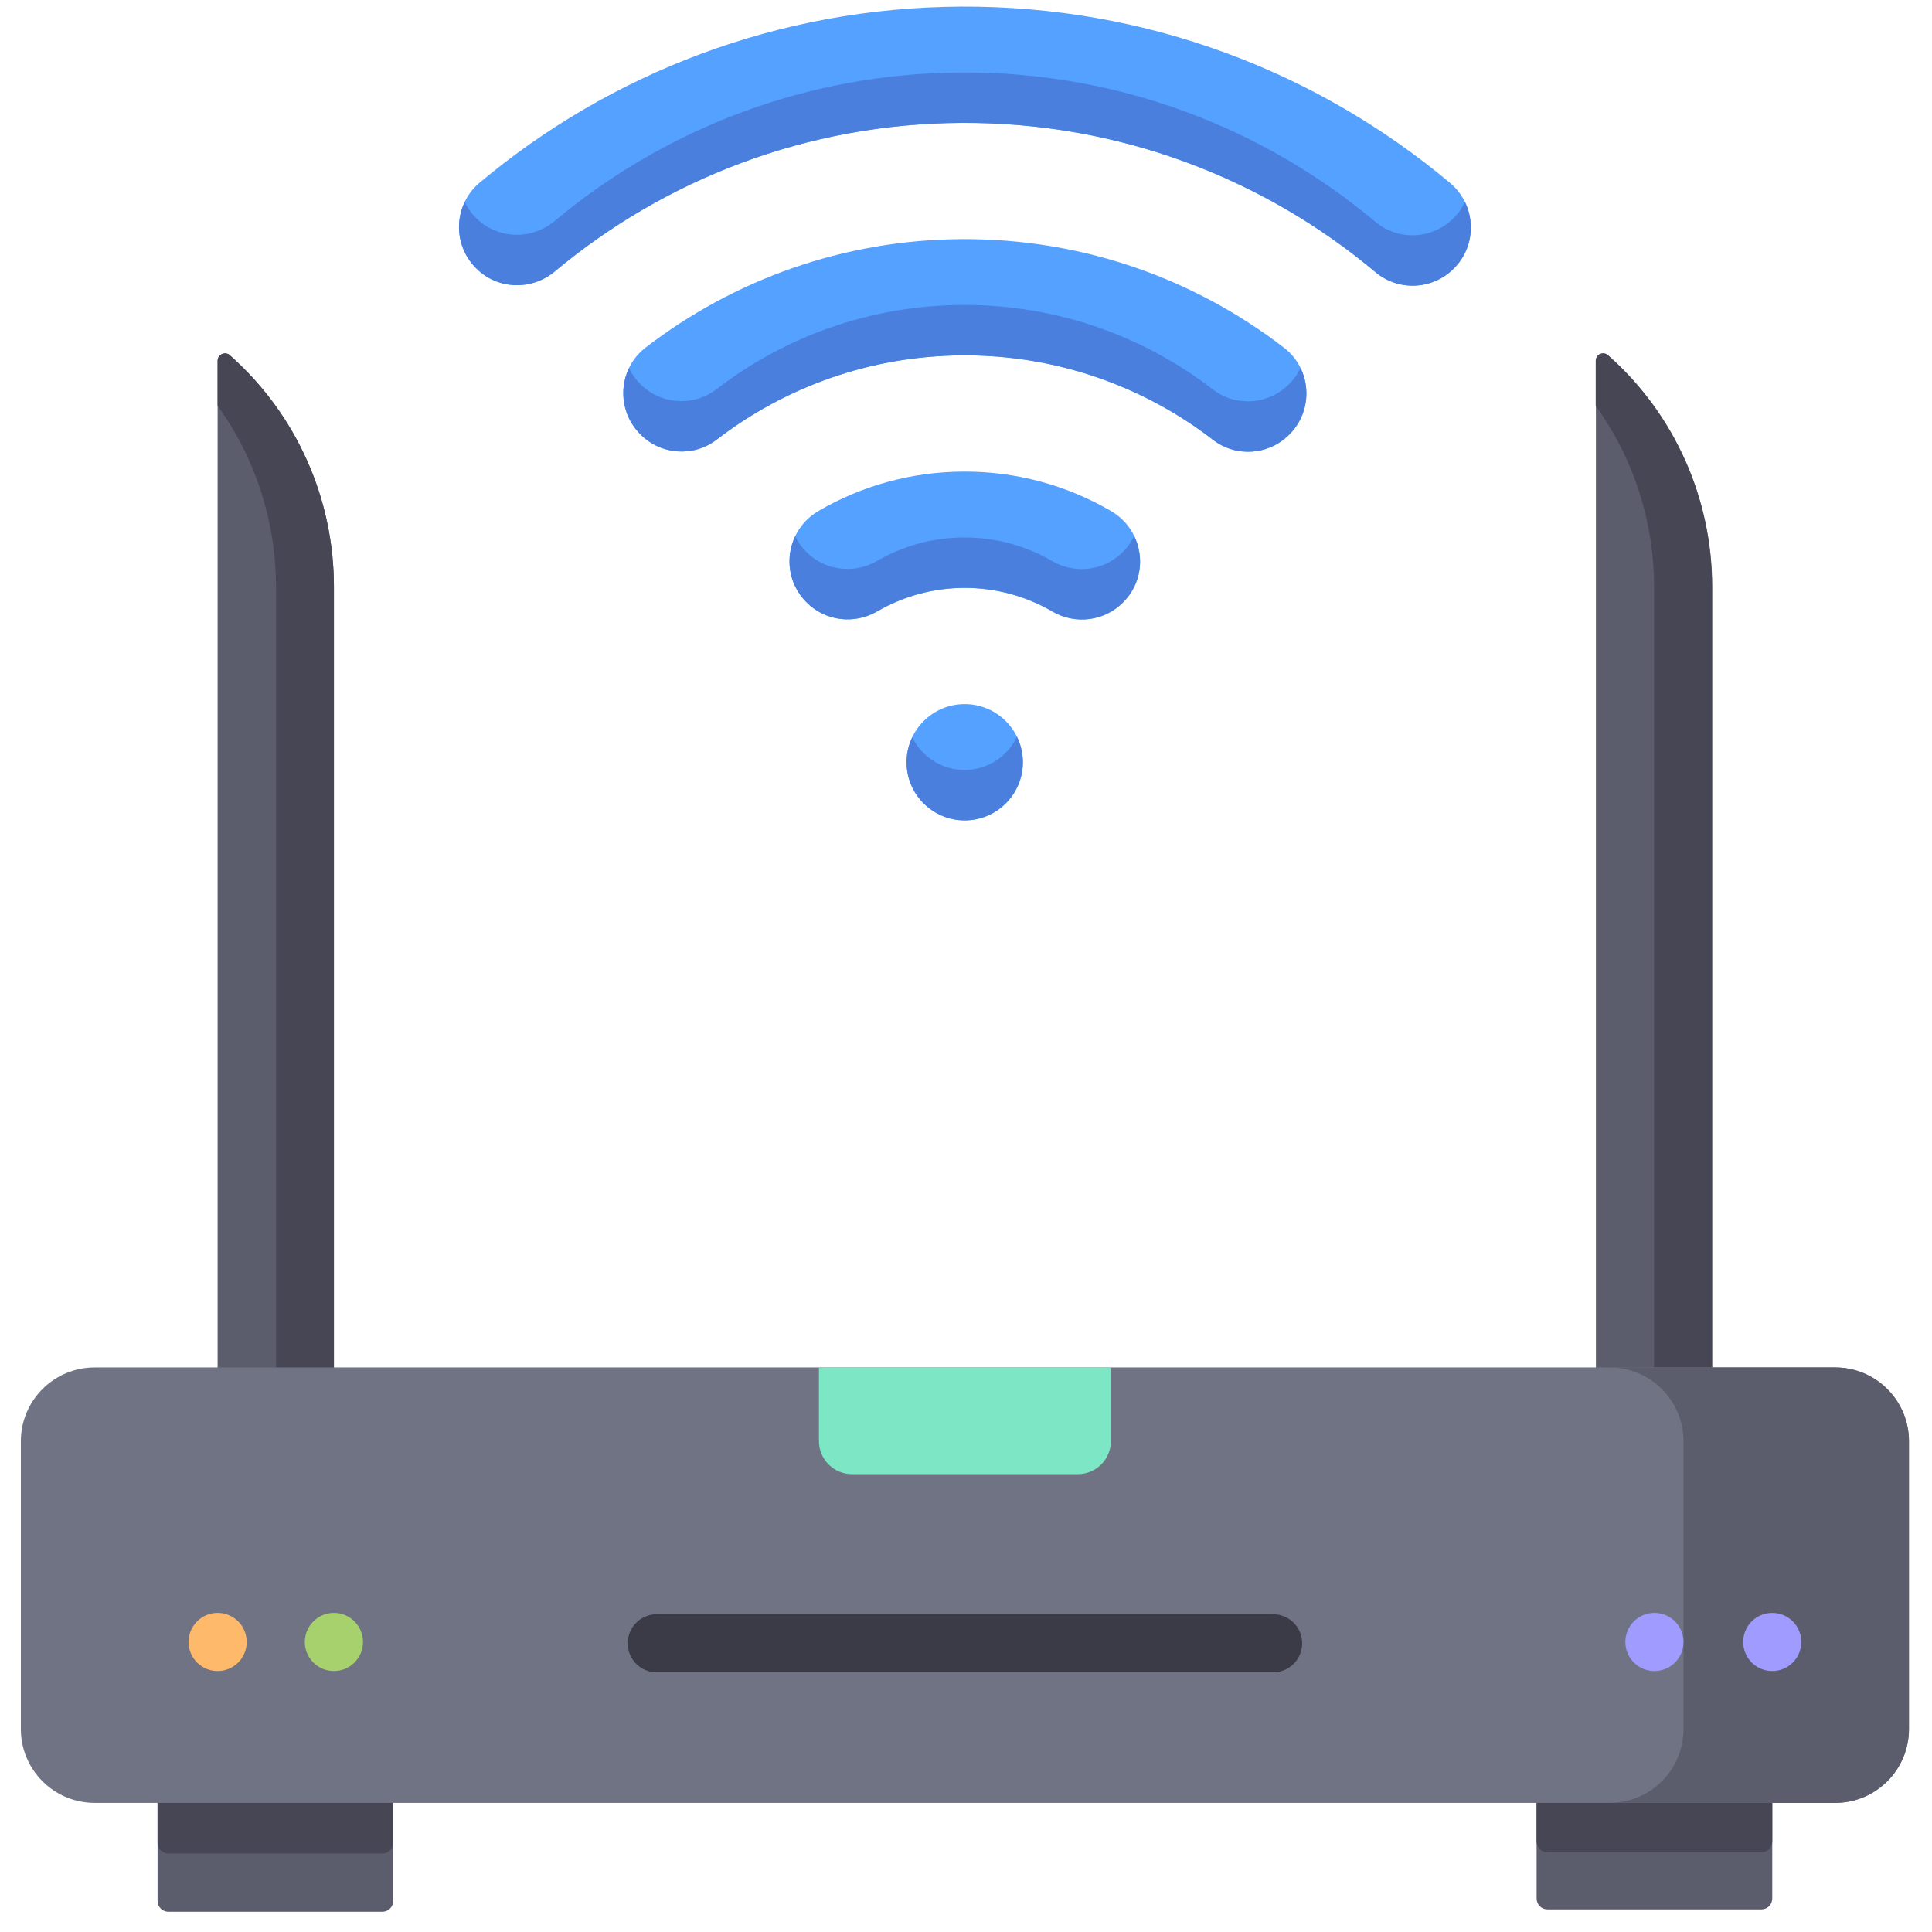 <svg width="72" height="72" viewBox="0 0 72 72" fill="none" xmlns="http://www.w3.org/2000/svg">
<g clip-path="url(#clip0_136_218)">
<path d="M63.809 51.26H59.475V13.447C59.475 13.208 59.754 13.082 59.93 13.24L60.004 13.306C62.424 15.479 63.809 18.595 63.809 21.866V51.26Z" fill="#5B5C6C"/>
<path d="M12.444 51.26H8.11V13.447C8.11 13.208 8.389 13.082 8.566 13.24L8.639 13.306C11.059 15.479 12.444 18.595 12.444 21.866V51.26H12.444Z" fill="#5B5C6C"/>
<path d="M59.996 13.306L59.922 13.24C59.746 13.082 59.468 13.208 59.468 13.447V15.123C60.868 17.064 61.642 19.421 61.642 21.866V51.26H63.801V21.866C63.801 18.595 62.416 15.479 59.996 13.306Z" fill="#464655"/>
<path d="M8.639 13.306L8.566 13.24C8.389 13.082 8.11 13.208 8.11 13.447V15.123C9.511 17.064 10.285 19.421 10.285 21.866V51.26H12.444V21.866C12.444 18.595 11.059 15.479 8.639 13.306Z" fill="#464655"/>
<path d="M14.251 71.246H6.276C6.053 71.246 5.872 71.066 5.872 70.843V67.076H14.654V70.843C14.654 71.066 14.473 71.246 14.251 71.246Z" fill="#5B5C6C"/>
<path d="M65.643 71.159H57.669C57.445 71.159 57.265 70.978 57.265 70.755V66.988H66.047V70.755C66.047 70.978 65.866 71.159 65.643 71.159Z" fill="#5B5C6C"/>
<path d="M14.251 69.074H6.276C6.053 69.074 5.872 68.894 5.872 68.67V67.031H14.654V68.67C14.654 68.893 14.473 69.074 14.251 69.074Z" fill="#464655"/>
<path d="M65.643 69.031H57.669C57.445 69.031 57.265 68.85 57.265 68.627V66.989H66.047V68.627C66.047 68.85 65.866 69.031 65.643 69.031Z" fill="#464655"/>
<path d="M68.39 67.188H3.529C2.009 67.188 0.777 65.956 0.777 64.436V53.713C0.777 52.193 2.009 50.961 3.529 50.961H68.39C69.91 50.961 71.142 52.193 71.142 53.713V64.436C71.141 65.956 69.91 67.188 68.39 67.188Z" fill="#707384"/>
<path d="M68.39 50.961H59.987C61.507 50.961 62.739 52.193 62.739 53.713V64.437C62.739 65.956 61.507 67.188 59.987 67.188H68.39C69.91 67.188 71.141 65.956 71.141 64.437V53.713C71.142 52.193 69.91 50.961 68.39 50.961Z" fill="#5B5C6C"/>
<path d="M40.169 54.937H31.75C31.071 54.937 30.519 54.385 30.519 53.706V50.961H41.4V53.706C41.4 54.385 40.849 54.937 40.169 54.937Z" fill="#7DE6C4"/>
<path d="M38.119 28.395C38.124 29.592 37.159 30.566 35.962 30.572C34.766 30.578 33.791 29.614 33.785 28.416C33.782 27.812 34.028 27.261 34.429 26.866C34.817 26.482 35.35 26.242 35.941 26.24C36.539 26.237 37.083 26.477 37.477 26.868C37.87 27.259 38.116 27.798 38.119 28.395Z" fill="#54A1FF"/>
<path d="M35.899 17.575C33.931 17.584 32.087 18.118 30.501 19.043C29.278 19.757 29.05 21.428 30.045 22.434L30.054 22.444C30.752 23.148 31.834 23.281 32.691 22.783C33.64 22.232 34.743 21.913 35.92 21.908C37.124 21.902 38.253 22.224 39.224 22.79C40.077 23.287 41.158 23.15 41.854 22.448L41.863 22.439C42.862 21.43 42.629 19.759 41.403 19.044C39.787 18.101 37.905 17.565 35.899 17.575Z" fill="#54A1FF"/>
<path d="M35.857 8.911C31.414 8.933 27.325 10.438 24.058 12.955C23.035 13.743 22.946 15.257 23.854 16.175L23.863 16.184C24.626 16.956 25.847 17.046 26.708 16.384C29.248 14.428 32.425 13.26 35.878 13.243C39.391 13.226 42.628 14.403 45.209 16.393C46.068 17.055 47.288 16.963 48.051 16.193L48.059 16.185C48.969 15.266 48.879 13.752 47.855 12.962C44.537 10.403 40.373 8.889 35.857 8.911Z" fill="#54A1FF"/>
<path d="M35.815 0.246C28.986 0.279 22.737 2.738 17.881 6.802C16.91 7.614 16.84 9.082 17.73 9.982L17.738 9.99C18.534 10.795 19.808 10.84 20.677 10.114C24.783 6.683 30.066 4.606 35.836 4.578C41.706 4.55 47.092 6.646 51.263 10.144C52.122 10.865 53.391 10.802 54.181 10.005L54.189 9.997C55.08 9.098 55.008 7.63 54.038 6.816C49.109 2.686 42.749 0.212 35.815 0.246Z" fill="#54A1FF"/>
<path d="M35.955 28.694C35.095 28.698 34.351 28.2 33.998 27.476C33.861 27.761 33.783 28.08 33.785 28.417C33.791 29.614 34.766 30.578 35.963 30.573C37.159 30.567 38.124 29.593 38.119 28.395C38.117 28.059 38.037 27.743 37.898 27.459C37.551 28.186 36.813 28.69 35.955 28.694Z" fill="#4A7FDD"/>
<path d="M41.855 20.561L41.846 20.57C41.15 21.272 40.07 21.409 39.216 20.912C38.246 20.346 37.116 20.024 35.912 20.03C34.736 20.035 33.633 20.354 32.683 20.905C31.826 21.403 30.744 21.27 30.047 20.566L30.038 20.556C29.866 20.384 29.734 20.19 29.634 19.986C29.26 20.772 29.372 21.755 30.045 22.435L30.055 22.444C30.752 23.149 31.834 23.282 32.691 22.784C33.64 22.232 34.743 21.914 35.92 21.908C37.124 21.902 38.253 22.224 39.224 22.79C40.077 23.288 41.158 23.15 41.854 22.448L41.863 22.439C42.541 21.755 42.65 20.765 42.267 19.976C42.167 20.185 42.031 20.384 41.855 20.561Z" fill="#4A7FDD"/>
<path d="M48.051 14.307L48.043 14.315C47.28 15.085 46.06 15.177 45.201 14.515C42.62 12.525 39.382 11.348 35.87 11.365C32.417 11.382 29.24 12.551 26.7 14.506C25.84 15.168 24.618 15.078 23.855 14.306L23.846 14.297C23.675 14.124 23.54 13.929 23.439 13.723C23.061 14.515 23.19 15.503 23.854 16.175L23.862 16.184C24.626 16.956 25.847 17.046 26.707 16.384C29.247 14.429 32.425 13.26 35.877 13.243C39.39 13.226 42.628 14.403 45.209 16.393C46.067 17.055 47.288 16.963 48.05 16.193L48.059 16.185C48.729 15.508 48.855 14.51 48.467 13.715C48.365 13.928 48.227 14.129 48.051 14.307Z" fill="#4A7FDD"/>
<path d="M54.596 7.529C54.494 7.741 54.357 7.941 54.181 8.12L54.173 8.127C53.383 8.924 52.114 8.986 51.255 8.266C47.084 4.768 41.698 2.672 35.828 2.7C30.059 2.729 24.775 4.804 20.67 8.236C19.801 8.962 18.526 8.917 17.729 8.112L17.721 8.104C17.551 7.931 17.416 7.738 17.316 7.532C16.938 8.326 17.066 9.312 17.729 9.982L17.737 9.991C18.533 10.796 19.808 10.84 20.677 10.114C24.783 6.683 30.066 4.607 35.835 4.579C41.706 4.55 47.092 6.646 51.263 10.144C52.122 10.865 53.391 10.802 54.181 10.006L54.189 9.998C54.858 9.323 54.984 8.328 54.596 7.529Z" fill="#4A7FDD"/>
<path d="M9.194 61.192C9.194 61.79 8.709 62.275 8.11 62.275C7.512 62.275 7.027 61.79 7.027 61.192C7.027 60.593 7.512 60.108 8.11 60.108C8.709 60.108 9.194 60.593 9.194 61.192Z" fill="#FFB96A"/>
<path d="M13.528 61.192C13.528 61.79 13.042 62.275 12.444 62.275C11.846 62.275 11.36 61.79 11.36 61.192C11.36 60.593 11.846 60.108 12.444 60.108C13.042 60.108 13.528 60.593 13.528 61.192Z" fill="#A7D16C"/>
<path d="M62.739 61.192C62.739 61.79 62.254 62.275 61.656 62.275C61.057 62.275 60.572 61.79 60.572 61.192C60.572 60.593 61.057 60.108 61.656 60.108C62.254 60.108 62.739 60.593 62.739 61.192Z" fill="#A09BFF"/>
<path d="M67.13 61.192C67.13 61.79 66.645 62.275 66.047 62.275C65.448 62.275 64.963 61.79 64.963 61.192C64.963 60.593 65.448 60.108 66.047 60.108C66.645 60.108 67.13 60.593 67.13 61.192Z" fill="#A09BFF"/>
<path d="M47.444 60.158H24.475C23.877 60.158 23.392 60.642 23.392 61.24C23.392 61.839 23.877 62.324 24.475 62.324H47.444C48.042 62.324 48.528 61.839 48.528 61.24C48.528 60.642 48.042 60.158 47.444 60.158Z" fill="#3B3B47"/>
</g>
<defs>
<clipPath id="clip0_136_218">
<rect width="71" height="71" fill="white" transform="translate(0.5 0.246)"/>
</clipPath>
</defs>
</svg>
